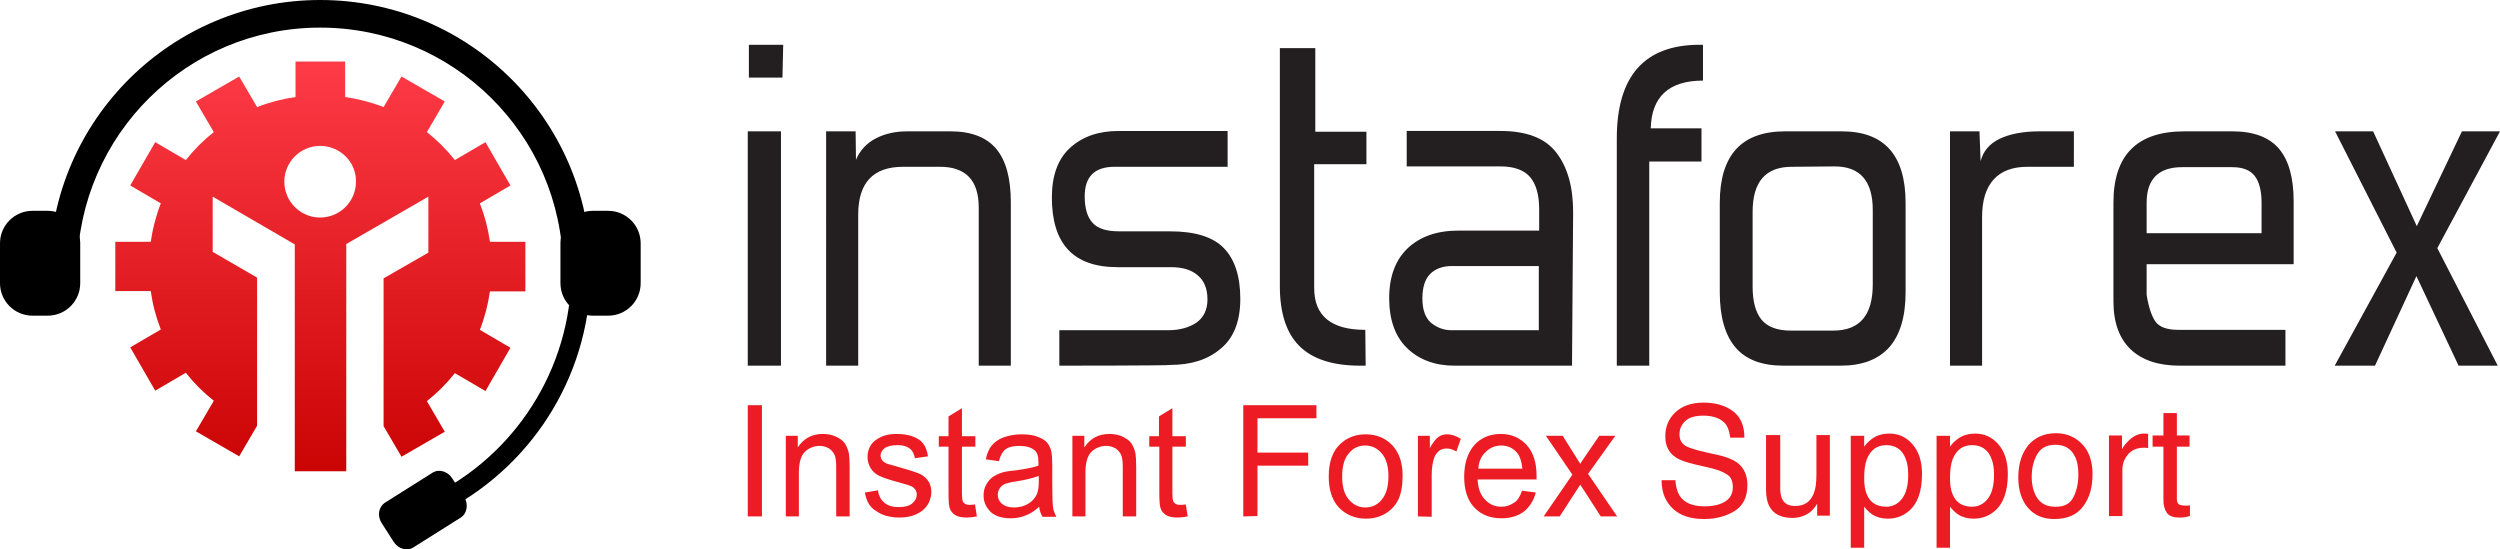 <?xml version="1.0" encoding="utf-8"?>
<!-- Generator: Adobe Illustrator 24.0.3, SVG Export Plug-In . SVG Version: 6.00 Build 0)  -->
<svg version="1.1" id="Layer_1" xmlns="http://www.w3.org/2000/svg" xmlns:xlink="http://www.w3.org/1999/xlink" x="0px" y="0px"
	 viewBox="0 0 670 147.2" style="enable-background:new 0 0 670 147.2;" xml:space="preserve">
<style type="text/css">
	.st0{fill-rule:evenodd;clip-rule:evenodd;}
	.st1{fill-rule:evenodd;clip-rule:evenodd;fill:url(#SVGID_1_);}
	.st2{fill:#231F20;}
	.st3{fill:#ED1C24;}
</style>
<g>
	<path class="st0" d="M85.8,0c39.8,0,72.1,32,72.5,71.7h-7.4c-0.4-35.6-29.4-64.3-65.1-64.3S21.2,36.1,20.7,71.7h-7.4
		C13.7,32,46.1,0,85.8,0z"/>
	<path class="st0" d="M158.9,56.5h4.1c4.8,0,8.7,3.9,8.7,8.7v10.7c0,4.8-3.9,8.7-8.7,8.7h-4.1c-4.8,0-8.7-3.9-8.7-8.7V65.1
		C150.2,60.4,154.1,56.5,158.9,56.5z"/>
	<path class="st0" d="M12.8,56.5H8.7c-4.8,0-8.7,3.9-8.7,8.7v10.7c0,4.8,3.9,8.7,8.7,8.7h4.1c4.8,0,8.7-3.9,8.7-8.7V65.1
		C21.4,60.4,17.5,56.5,12.8,56.5z"/>
	<path class="st0" d="M103.2,134.7l12.7-8c1.7-1.1,4.1-0.4,5.3,1.5l3.2,5c1.2,1.9,0.8,4.4-0.9,5.5l-12.7,8c-1.7,1.1-4.1,0.4-5.3-1.5
		l-3.2-5C101,138.2,101.5,135.8,103.2,134.7z"/>
	<path class="st0" d="M153.1,75.1c-1,26.4-17.1,48.9-40,59l3,4.4c23.8-10.9,40.6-34.3,42.1-61.8L153.1,75.1z"/>
	
		<linearGradient id="SVGID_1_" gradientUnits="userSpaceOnUse" x1="-298.215" y1="-1719.634" x2="-298.215" y2="-1720.47" gradientTransform="matrix(131.542 0 0 131.525 39313.594 226300.672)">
		<stop  offset="0" style="stop-color:#CA0303"/>
		<stop  offset="1" style="stop-color:#FD3A46"/>
	</linearGradient>
	<path class="st1" d="M85.8,39.1c-5.3,0-9.6,4.3-9.6,9.6c0,5.3,4.3,9.6,9.6,9.6c5.3,0,9.6-4.3,9.6-9.6
		C95.5,43.4,91.1,39.1,85.8,39.1z M79.2,16.5h13.3V26c3.5,0.5,7,1.4,10.3,2.7l4.8-8.2l11.6,6.7l-4.8,8.2c2.8,2.2,5.3,4.7,7.5,7.5
		l8.2-4.8l6.7,11.6l-8.2,4.8c1.3,3.3,2.2,6.7,2.7,10.3h9.5v13.3h-9.5c-0.5,3.5-1.4,7-2.7,10.3l8.2,4.8l-6.7,11.6l-8.2-4.8
		c-2.2,2.8-4.7,5.3-7.5,7.5l4.8,8.2l-11.6,6.7l-4.8-8.2l0-39.6l12-6.9V52.7l-22,12.7v60.9H79V65.5L57,52.7v14.8l11.9,6.9v39.7
		l-4.8,8.2l-11.6-6.7l4.8-8.2c-2.8-2.2-5.3-4.7-7.5-7.5l-8.2,4.8l-6.7-11.6l8.2-4.8c-1.3-3.3-2.2-6.7-2.7-10.3h-9.5V64.8h9.5
		c0.5-3.5,1.4-7,2.7-10.3l-8.2-4.8l6.7-11.6l8.2,4.8c2.2-2.8,4.7-5.3,7.5-7.5l-4.8-8.2l11.6-6.7l4.8,8.2c3.3-1.3,6.8-2.2,10.3-2.7
		L79.2,16.5"/>
	<g>
		<path class="st2" d="M670,35.2l-16.8,31.3L669.4,98h-10.5L647.6,74L636.5,98h-10.8l16.6-30.3l-16.5-32.5H636l11.7,25.4l12.1-25.4
			H670z M606.1,54.3c0-3.1-0.6-5.5-1.8-7.1c-1.2-1.6-3.2-2.4-6.1-2.4h-13.4c-6.3,0-9.5,3.2-9.5,9.5v8.2h30.8L606.1,54.3L606.1,54.3z
			 M598.3,35.2c5.7,0,9.9,1.6,12.5,4.7c2.6,3.1,3.9,7.8,3.9,14v16.9h-39.4v8.2c0.5,3.2,1.3,5.6,2.3,7.1c1.1,1.6,3.2,2.3,6.3,2.3
			h28.6V98h-28.3c-5.6,0-10-1.4-13.1-4.3c-3.1-2.9-4.7-7.2-4.7-13V54.3c0-12.7,6.3-19.1,19-19.1H598.3L598.3,35.2z M555.8,44.7
			h-12.4c-4,0-7,1.1-9.1,3.4c-2.1,2.3-3.1,5.7-3.1,10.1V98h-8.6V35.2h7.9l0.3,8c0.7-2.7,2.4-4.7,5.1-6c2.7-1.3,6.3-2,10.6-2h9.3
			C555.8,35.2,555.8,44.7,555.8,44.7z M480.2,44.7c-7,0-10.5,4-10.5,12.1v20c0,4,0.8,6.9,2.4,8.9c1.6,1.9,4.2,2.9,7.8,2.9h11.4
			c7.1,0,10.6-4.1,10.6-12.4V56.3c0-7.8-3.4-11.7-10.2-11.7L480.2,44.7L480.2,44.7z M493.6,35.2c11.4,0,17.1,6.4,17.1,19.2v23.9
			c0,6.6-1.5,11.5-4.4,14.8c-3,3.3-7.3,4.9-13,4.9h-15.3c-5.8,0-10.1-1.6-12.9-4.9c-2.8-3.3-4.2-8.2-4.2-14.8V54.4
			c0-12.8,5.8-19.2,17.5-19.2H493.6z M456,43.3h-14V98h-8.7V37.1c0-16.7,7.4-25.1,22.2-25.1h0.9v9.6c-9.1,0-13.8,4.3-14,12.8H456
			V43.3z M412.4,88.5V71.3h-23.3c-2.4,0-4.4,0.7-5.8,2.1c-1.4,1.4-2.1,3.6-2.1,6.6s0.8,5.2,2.3,6.5c1.6,1.3,3.4,2,5.5,2H412.4z
			 M421.3,98h-31.5c-5.2,0-9.5-1.6-12.7-4.7c-3.2-3.1-4.8-7.6-4.8-13.4c0-5.8,1.7-10.3,5-13.4c3.3-3.1,7.8-4.7,13.6-4.7h21.6v-5.7
			c0-3.8-0.8-6.7-2.4-8.6c-1.6-1.9-4.3-2.9-7.9-2.9h-25.2v-9.5h25.1c7,0,12,1.9,15,5.8c3,3.9,4.5,9.2,4.5,15.9L421.3,98L421.3,98z
			 M366,98h-1.5c-7.4,0-12.8-1.8-16.3-5.3c-3.5-3.5-5.2-8.9-5.2-16V12.9h9.5v22.4h13.7v8.7h-14v33.2c0,7.5,4.6,11.2,13.7,11.2
			L366,98L366,98z M283.9,98v-9.5h29.2c3,0,5.5-0.7,7.5-2c2-1.4,3-3.5,3-6.3c0-2.8-0.9-5-2.6-6.4c-1.7-1.5-4.1-2.2-7.2-2.2h-14.3
			c-11.8,0-17.6-6.2-17.6-18.7c0-5.8,1.6-10.3,4.9-13.3c3.3-3,7.6-4.5,13-4.5H329v9.6h-30.3c-5.3,0-8,2.6-8,7.9
			c0,3.2,0.7,5.6,2.1,7.1c1.4,1.6,3.8,2.3,7.2,2.3h13.6c6.7,0,11.5,1.5,14.4,4.5c2.9,3,4.4,7.5,4.4,13.6c0,5.9-1.7,10.4-5.2,13.3
			c-3.5,3-8,4.4-13.6,4.4C313.5,98,283.9,98,283.9,98z M229.4,42.8c1.1-2.5,2.8-4.4,5.3-5.7c2.5-1.3,5.3-1.9,8.4-1.9h11.7
			c5.5,0,9.6,1.6,12.2,4.7c2.6,3.1,3.9,7.9,3.9,14.3V98h-8.6V55.6c0-7.3-3.5-10.9-10.4-10.9H242c-8,0-12,4.3-12,12.8V98h-8.6V35.2
			h7.9L229.4,42.8z M209.3,98h-8.9V35.2h8.9C209.3,35.2,209.3,98,209.3,98z M209.7,20.8h-9V12h9.2L209.7,20.8"/>
	</g>
	<g>
		<path class="st3" d="M413.7,138.4l7.7-11.2l-7.1-10.4h4.5l3.2,5.1c0.6,1,1.1,1.8,1.5,2.4c0.6-0.9,1.1-1.7,1.6-2.4l3.5-5.1h4.3
			l-7.3,10.2l7.8,11.4h-4.4l-4.3-6.7l-1.2-1.8l-5.5,8.5H413.7z M396.2,125.6H408c-0.2-1.8-0.6-3.2-1.3-4.1c-1.1-1.4-2.6-2.1-4.4-2.1
			c-1.6,0-3,0.6-4.1,1.7C397,122.2,396.3,123.7,396.2,125.6z M407.9,131.5l3.7,0.5c-0.6,2.2-1.7,3.9-3.2,5.1c-1.6,1.2-3.6,1.8-6,1.8
			c-3.1,0-5.5-1-7.3-2.9c-1.8-1.9-2.7-4.7-2.7-8.2c0-3.6,0.9-6.4,2.7-8.5c1.8-2,4.2-3,7.1-3c2.8,0,5.1,1,6.9,2.9
			c1.8,2,2.7,4.7,2.7,8.3c0,0.2,0,0.5,0,1H396c0.1,2.4,0.8,4.2,2,5.4c1.2,1.3,2.6,1.9,4.4,1.9c1.3,0,2.4-0.4,3.4-1.1
			C406.7,134.2,407.4,133,407.9,131.5z M380,138.4v-21.6h3.2v3.3c0.8-1.5,1.6-2.5,2.3-3c0.7-0.5,1.5-0.7,2.3-0.7
			c1.2,0,2.4,0.4,3.7,1.2l-1.2,3.4c-0.9-0.5-1.7-0.8-2.6-0.8c-0.8,0-1.5,0.2-2.1,0.7c-0.6,0.5-1.1,1.2-1.3,2
			c-0.4,1.3-0.6,2.7-0.6,4.3v11.3L380,138.4L380,138.4z M359.7,127.7c0,2.8,0.6,4.8,1.8,6.2c1.2,1.4,2.7,2.1,4.4,2.1
			c1.8,0,3.3-0.7,4.4-2.1c1.2-1.4,1.8-3.5,1.8-6.3c0-2.7-0.6-4.7-1.8-6.1c-1.2-1.4-2.7-2.1-4.4-2.1c-1.8,0-3.3,0.7-4.4,2.1
			C360.3,122.8,359.7,124.9,359.7,127.7L359.7,127.7z M356.1,127.7c0-4,1.1-7,3.3-8.9c1.8-1.6,4-2.4,6.6-2.4c2.9,0,5.3,1,7.1,2.9
			c1.8,1.9,2.8,4.6,2.8,8.1c0,2.8-0.4,5-1.2,6.6c-0.8,1.6-2,2.8-3.5,3.7c-1.6,0.9-3.3,1.3-5.1,1.3c-2.9,0-5.3-1-7.2-2.9
			C357,134.1,356.1,131.3,356.1,127.7L356.1,127.7z M333.2,138.4v-29.8h19.6v3.5h-15.8v9.2h13.6v3.5h-13.6v13.5L333.2,138.4
			L333.2,138.4z M317.8,135.2l0.5,3.2c-1,0.2-1.9,0.3-2.7,0.3c-1.3,0-2.3-0.2-3-0.6c-0.7-0.4-1.2-1-1.5-1.7
			c-0.3-0.7-0.4-2.1-0.4-4.3v-12.4H308v-2.8h2.6v-5.3l3.6-2.2v7.5h3.6v2.8h-3.6v12.6c0,1,0.1,1.7,0.2,2c0.1,0.3,0.3,0.5,0.6,0.7
			c0.3,0.2,0.7,0.3,1.2,0.3C316.6,135.3,317.1,135.3,317.8,135.2L317.8,135.2z M287.4,138.4v-21.6h3.2v3.1c1.6-2.4,3.8-3.6,6.7-3.6
			c1.3,0,2.4,0.2,3.5,0.7c1.1,0.5,1.9,1.1,2.4,1.8c0.5,0.8,0.9,1.7,1.1,2.7c0.1,0.7,0.2,1.9,0.2,3.6v13.3h-3.6v-13.1
			c0-1.5-0.1-2.6-0.4-3.3c-0.3-0.7-0.8-1.3-1.5-1.8c-0.7-0.4-1.5-0.7-2.5-0.7c-1.5,0-2.8,0.5-3.9,1.5c-1.1,1-1.7,2.9-1.7,5.6v11.8
			H287.4L287.4,138.4z M278.2,127.6c-1.3,0.5-3.2,1-5.8,1.4c-1.5,0.2-2.5,0.5-3.1,0.7c-0.6,0.3-1.1,0.7-1.4,1.2
			c-0.3,0.5-0.5,1.1-0.5,1.7c0,1,0.4,1.8,1.1,2.4c0.7,0.6,1.8,1,3.2,1c1.4,0,2.6-0.3,3.7-0.9c1.1-0.6,1.9-1.5,2.4-2.5
			c0.4-0.8,0.6-2,0.6-3.7V127.6z M278.5,135.8c-1.3,1.2-2.6,2-3.8,2.4c-1.2,0.5-2.5,0.7-3.9,0.7c-2.3,0-4.1-0.6-5.3-1.7
			c-1.2-1.2-1.9-2.6-1.9-4.4c0-1.1,0.2-2,0.7-2.9c0.5-0.9,1.1-1.6,1.8-2.1c0.8-0.5,1.6-0.9,2.6-1.2c0.7-0.2,1.8-0.4,3.2-0.5
			c2.9-0.4,5-0.8,6.4-1.3c0-0.5,0-0.8,0-1c0-1.5-0.3-2.5-1-3.1c-0.9-0.8-2.3-1.2-4.1-1.2c-1.7,0-2.9,0.3-3.7,0.9
			c-0.8,0.6-1.4,1.7-1.8,3.2l-3.5-0.5c0.3-1.5,0.8-2.8,1.6-3.7c0.7-0.9,1.8-1.7,3.2-2.2c1.4-0.5,3-0.8,4.8-0.8
			c1.8,0,3.3,0.2,4.4,0.7c1.1,0.4,2,1,2.5,1.6c0.5,0.7,0.9,1.5,1.1,2.5c0.1,0.6,0.2,1.7,0.2,3.4v4.9c0,3.4,0.1,5.6,0.2,6.4
			c0.1,0.9,0.5,1.8,0.9,2.6h-3.7C278.9,137.7,278.6,136.8,278.5,135.8L278.5,135.8z M261.3,135.2l0.5,3.2c-1,0.2-1.9,0.3-2.7,0.3
			c-1.3,0-2.3-0.2-3-0.6c-0.7-0.4-1.2-1-1.5-1.7c-0.3-0.7-0.4-2.1-0.4-4.3v-12.4h-2.6v-2.8h2.6v-5.3l3.6-2.2v7.5h3.6v2.8h-3.6v12.6
			c0,1,0.1,1.7,0.2,2c0.1,0.3,0.3,0.5,0.6,0.7c0.3,0.2,0.7,0.3,1.2,0.3C260.1,135.3,260.6,135.3,261.3,135.2L261.3,135.2z
			 M231.8,132l3.5-0.6c0.2,1.5,0.8,2.6,1.7,3.3c0.9,0.8,2.2,1.2,3.8,1.2c1.6,0,2.9-0.3,3.7-1c0.8-0.7,1.2-1.5,1.2-2.4
			c0-0.8-0.4-1.5-1.1-2c-0.5-0.3-1.7-0.7-3.6-1.2c-2.6-0.7-4.4-1.3-5.4-1.8c-1-0.5-1.8-1.2-2.3-2.1c-0.5-0.9-0.8-1.8-0.8-2.9
			c0-1,0.2-1.9,0.6-2.7c0.4-0.8,1-1.5,1.8-2c0.6-0.4,1.3-0.8,2.3-1.1c1-0.3,2-0.4,3.1-0.4c1.7,0,3.1,0.2,4.4,0.7
			c1.3,0.5,2.2,1.1,2.8,2c0.6,0.8,1,1.9,1.2,3.3l-3.5,0.5c-0.2-1.1-0.6-2-1.4-2.6c-0.8-0.6-1.8-0.9-3.2-0.9c-1.6,0-2.8,0.3-3.5,0.8
			c-0.7,0.6-1.1,1.2-1.1,1.9c0,0.5,0.1,0.9,0.4,1.3c0.3,0.4,0.7,0.7,1.4,1c0.4,0.1,1.4,0.4,3.2,0.9c2.5,0.7,4.3,1.3,5.3,1.7
			c1,0.4,1.8,1.1,2.4,1.9c0.6,0.8,0.9,1.9,0.9,3.1c0,1.2-0.4,2.4-1,3.4c-0.7,1.1-1.7,1.9-3,2.5c-1.3,0.6-2.8,0.9-4.4,0.9
			c-2.7,0-4.8-0.6-6.3-1.7C233.1,136,232.2,134.3,231.8,132z M210.6,138.4v-21.6h3.2v3.1c1.6-2.4,3.8-3.6,6.7-3.6
			c1.3,0,2.4,0.2,3.5,0.7c1.1,0.5,1.9,1.1,2.4,1.8c0.5,0.8,0.9,1.7,1.1,2.7c0.1,0.7,0.2,1.9,0.2,3.6v13.3h-3.6v-13.1
			c0-1.5-0.1-2.6-0.4-3.3c-0.3-0.7-0.8-1.3-1.5-1.8c-0.7-0.4-1.5-0.7-2.5-0.7c-1.5,0-2.8,0.5-3.9,1.5c-1.1,1-1.7,2.9-1.7,5.6v11.8
			H210.6z M200.4,138.4v-29.8h3.8v29.8H200.4"/>
		<g>
			<path class="st3" d="M449,128.7c0.1,1.7,0.5,3,1.1,4.1c1.3,2,3.5,2.9,6.8,2.9c1.4,0,2.8-0.2,4-0.6c2.3-0.8,3.5-2.3,3.5-4.5
				c0-1.6-0.5-2.8-1.5-3.4c-1-0.7-2.5-1.3-4.6-1.8l-3.9-0.9c-2.5-0.6-4.3-1.2-5.4-2c-1.8-1.2-2.7-3.1-2.7-5.5c0-2.7,0.9-4.8,2.7-6.5
				c1.8-1.7,4.3-2.6,7.6-2.6c3,0,5.6,0.7,7.7,2.2c2.1,1.5,3.2,3.9,3.2,7.2h-3.8c-0.2-1.6-0.6-2.8-1.2-3.6c-1.2-1.5-3.2-2.3-6-2.3
				c-2.3,0-3.9,0.5-4.9,1.5c-1,1-1.5,2.1-1.5,3.5c0,1.5,0.6,2.5,1.8,3.2c0.8,0.4,2.5,1,5.2,1.6l4,0.9c1.9,0.5,3.4,1.1,4.5,1.9
				c1.8,1.4,2.7,3.4,2.7,6c0,3.3-1.2,5.6-3.5,7c-2.3,1.4-5,2.1-8.1,2.1c-3.6,0-6.4-0.9-8.4-2.8c-2-1.9-3-4.4-3-7.6H449z"/>
			<path class="st3" d="M477.1,116.7V131c0,1.1,0.2,2,0.5,2.7c0.6,1.3,1.8,1.9,3.5,1.9c2.5,0,4.1-1.1,5-3.4c0.5-1.2,0.7-2.9,0.7-5
				v-10.6h3.6v21.6h-3.4l0-3.2c-0.5,0.8-1,1.5-1.7,2.1c-1.4,1.1-3,1.7-4.9,1.7c-3,0-5.1-1-6.2-3.1c-0.6-1.1-0.9-2.6-0.9-4.4v-14.7
				H477.1z"/>
			<path class="st3" d="M496.1,116.8h3.5v2.9c0.7-1,1.5-1.7,2.4-2.3c1.2-0.8,2.7-1.2,4.3-1.2c2.5,0,4.5,0.9,6.2,2.8
				c1.7,1.9,2.6,4.6,2.6,8c0,4.7-1.2,8.1-3.7,10.1c-1.6,1.3-3.4,1.9-5.5,1.9c-1.6,0-3-0.4-4.1-1.1c-0.6-0.4-1.4-1.1-2.2-2.1v11h-3.6
				V116.8z M509.7,133.7c1.1-1.4,1.7-3.5,1.7-6.4c0-1.7-0.2-3.2-0.7-4.4c-0.9-2.4-2.7-3.6-5.2-3.6c-2.5,0-4.2,1.3-5.2,3.8
				c-0.5,1.3-0.7,3-0.7,5.1c0,1.7,0.2,3.1,0.7,4.3c0.9,2.2,2.7,3.3,5.2,3.3C507.2,135.8,508.6,135.1,509.7,133.7z"/>
			<path class="st3" d="M519.1,116.8h3.5v2.9c0.7-1,1.5-1.7,2.4-2.3c1.2-0.8,2.7-1.2,4.3-1.2c2.5,0,4.5,0.9,6.2,2.8
				c1.7,1.9,2.6,4.6,2.6,8c0,4.7-1.2,8.1-3.7,10.1c-1.6,1.3-3.4,1.9-5.5,1.9c-1.6,0-3-0.4-4.1-1.1c-0.6-0.4-1.4-1.1-2.2-2.1v11h-3.6
				V116.8z M532.7,133.7c1.1-1.4,1.7-3.5,1.7-6.4c0-1.7-0.2-3.2-0.7-4.4c-0.9-2.4-2.7-3.6-5.2-3.6c-2.5,0-4.2,1.3-5.2,3.8
				c-0.5,1.3-0.7,3-0.7,5.1c0,1.7,0.2,3.1,0.7,4.3c0.9,2.2,2.7,3.3,5.2,3.3C530.2,135.8,531.6,135.1,532.7,133.7z"/>
			<path class="st3" d="M557.9,118.9c1.9,1.9,2.9,4.6,2.9,8.2c0,3.5-0.8,6.3-2.5,8.6c-1.7,2.3-4.3,3.4-7.8,3.4c-2.9,0-5.3-1-7-3
				c-1.7-2-2.6-4.7-2.6-8.1c0-3.6,0.9-6.5,2.7-8.7c1.8-2.1,4.3-3.2,7.4-3.2C553.7,116.1,556,117,557.9,118.9z M555.7,133.2
				c0.9-1.8,1.3-3.8,1.3-6.1c0-2-0.3-3.6-1-4.9c-1-2-2.7-3-5.2-3c-2.2,0-3.8,0.8-4.8,2.5c-1,1.7-1.5,3.7-1.5,6.1
				c0,2.3,0.5,4.2,1.5,5.7s2.6,2.3,4.7,2.3C553.2,135.9,554.8,135,555.7,133.2z"/>
			<path class="st3" d="M565.3,116.7h3.4v3.7c0.3-0.7,1-1.6,2.1-2.6c1.1-1,2.4-1.6,3.8-1.6c0.1,0,0.2,0,0.3,0c0.2,0,0.4,0,0.8,0.1
				v3.8c-0.2,0-0.4-0.1-0.6-0.1c-0.2,0-0.4,0-0.6,0c-1.8,0-3.2,0.6-4.2,1.8c-1,1.2-1.5,2.5-1.5,4.1v12.4h-3.6V116.7z"/>
			<path class="st3" d="M579.7,110.7h3.7v6h3.4v3h-3.4v14.1c0,0.8,0.3,1.3,0.8,1.5c0.3,0.1,0.8,0.2,1.4,0.2c0.2,0,0.4,0,0.6,0
				c0.2,0,0.4,0,0.7-0.1v2.9c-0.4,0.1-0.8,0.2-1.3,0.3c-0.5,0.1-0.9,0.1-1.5,0.1c-1.7,0-2.8-0.4-3.4-1.3c-0.6-0.9-0.9-2-0.9-3.4
				v-14.3h-2.9v-3h2.9V110.7z"/>
		</g>
	</g>
</g>
</svg>
